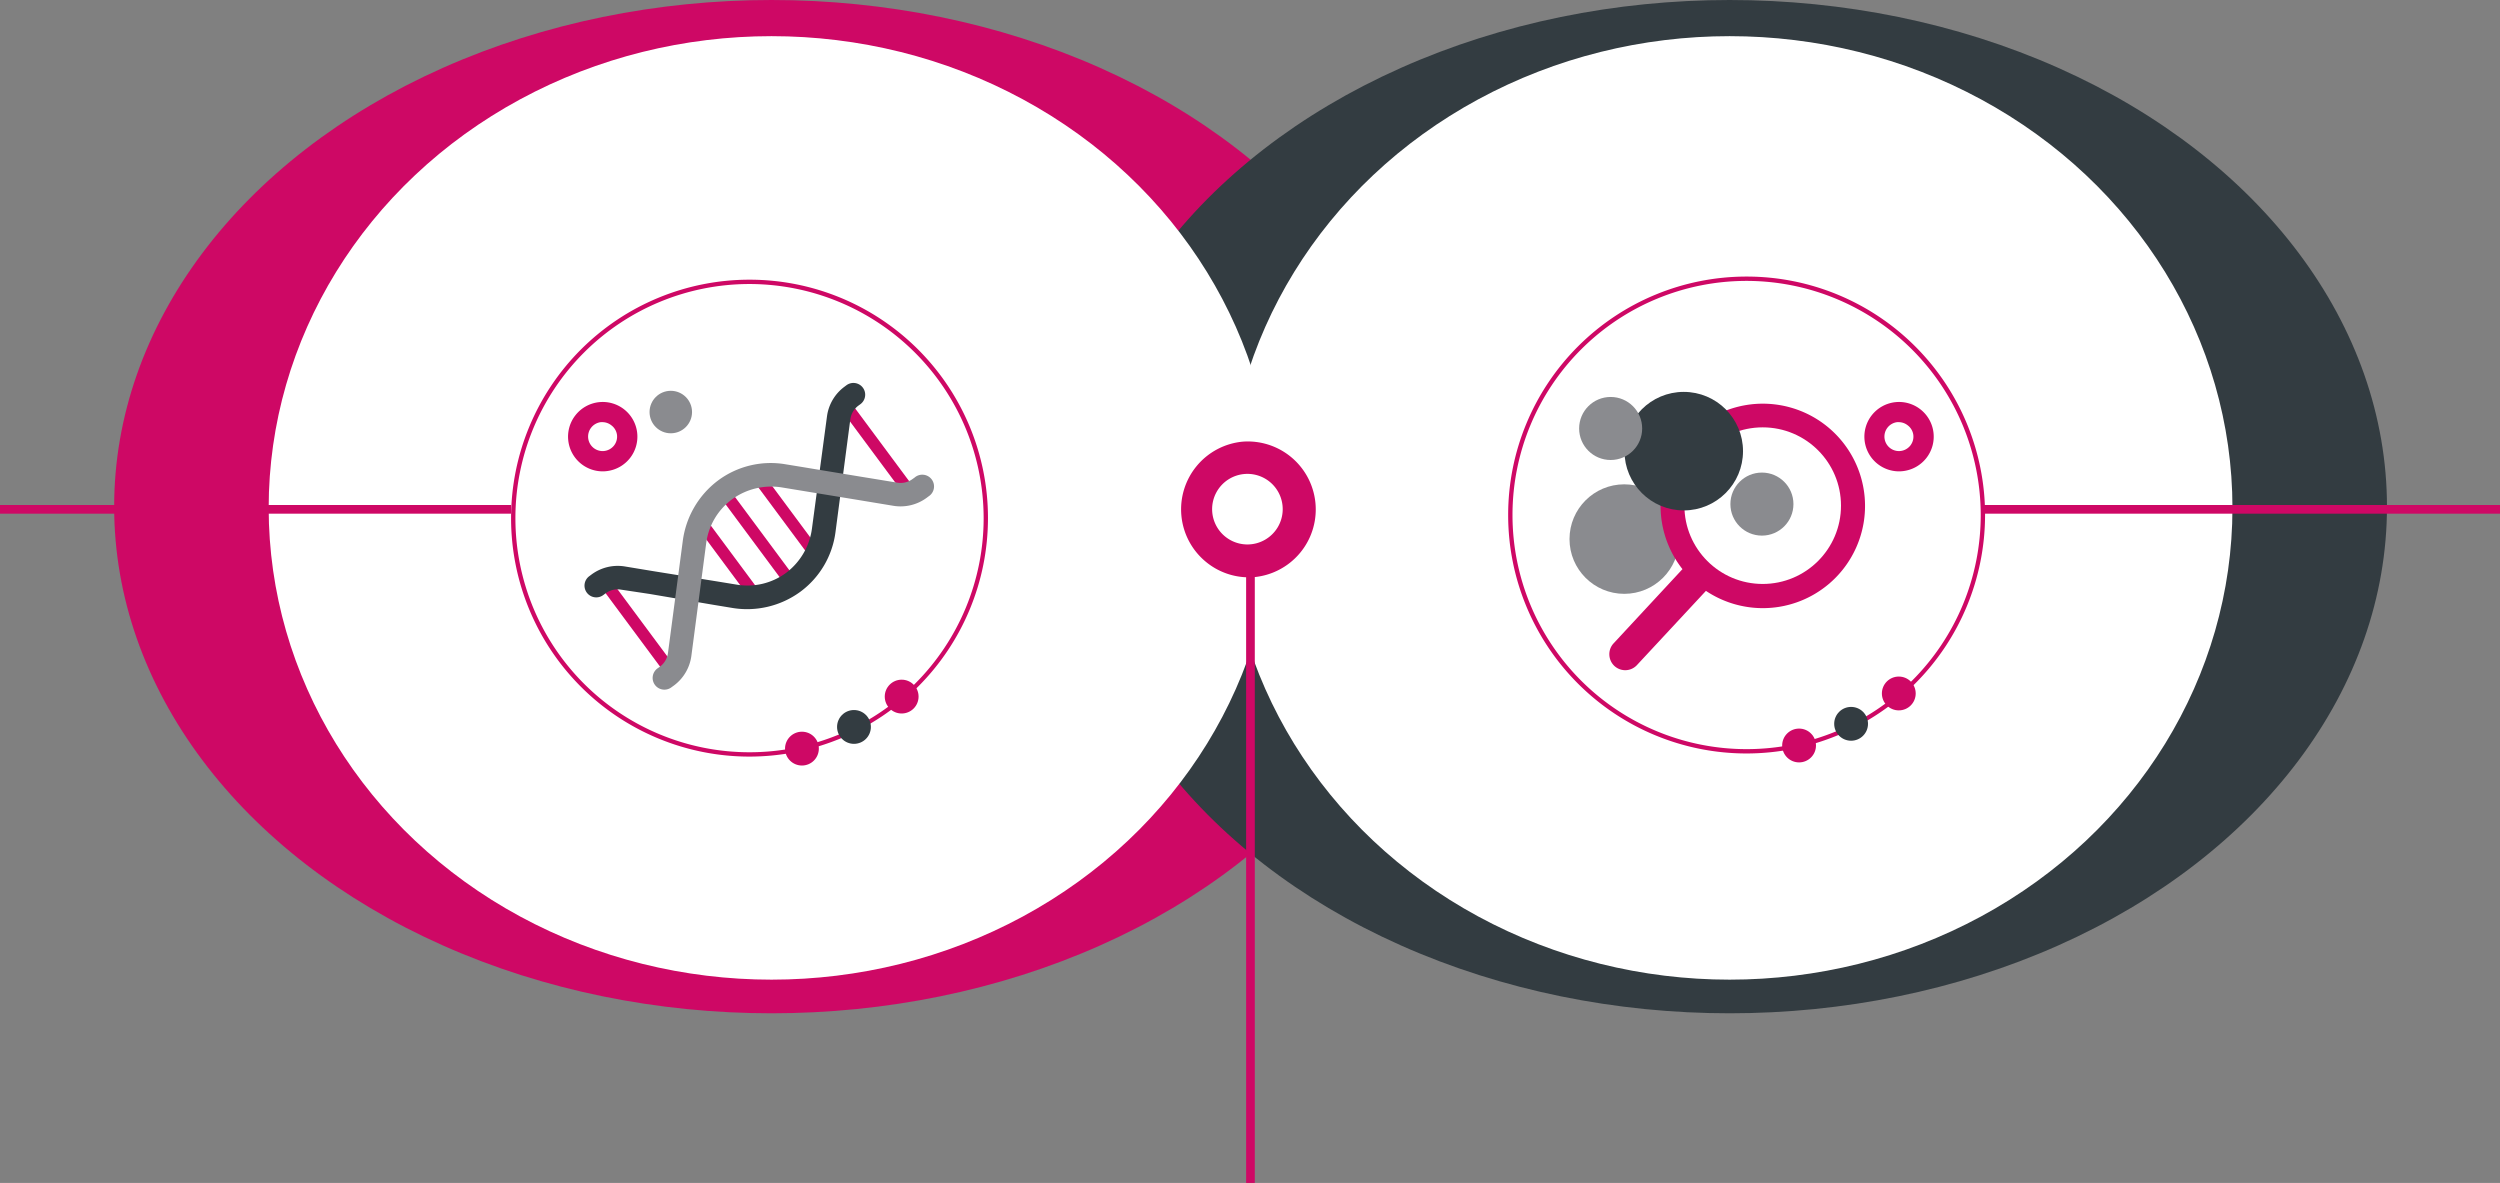 <svg xmlns="http://www.w3.org/2000/svg" viewBox="0 0 576.63 272.84"><rect x="0" y="0" width="576.63" height="272.84" fill="#808080" stroke="none"/><defs><style>.cls-1{fill:#ce0865;}.cls-2{fill:#333c41;}.cls-3{fill:#fff;}.cls-4{fill:#8a8b8f;}.cls-5{fill:none;stroke:#ce0865;stroke-miterlimit:10;stroke-width:2px;}</style></defs><g id="Layer_2" data-name="Layer 2"><g id="Layer_1-2" data-name="Layer 1"><ellipse class="cls-1" cx="177.95" cy="116.86" rx="151.62" ry="116.86"></ellipse><ellipse class="cls-2" cx="398.94" cy="116.86" rx="151.62" ry="116.86"></ellipse><ellipse class="cls-3" cx="177.95" cy="117.15" rx="115.98" ry="108.81"></ellipse><ellipse class="cls-3" cx="398.94" cy="117.15" rx="115.98" ry="108.81"></ellipse><path class="cls-1" d="M402.86,173.79a55,55,0,1,1,55-55A55.06,55.06,0,0,1,402.86,173.79Zm0-109a54,54,0,1,0,54,54A54.07,54.07,0,0,0,402.86,64.79Z"></path><circle class="cls-1" cx="437.96" cy="159.95" r="3.9"></circle><circle class="cls-2" cx="426.96" cy="166.95" r="3.9"></circle><circle class="cls-1" cx="414.96" cy="171.95" r="3.9"></circle><circle class="cls-4" cx="374.64" cy="124.34" r="12.63"></circle><path class="cls-1" d="M372.36,153.6A3.69,3.69,0,0,1,371.2,151a3.64,3.64,0,0,1,1-2.63L388,131.34l.07-.06a23.58,23.58,0,1,1,5.4,5,.39.39,0,0,1-.08.1l-15.86,17.06A3.68,3.68,0,0,1,372.36,153.6Z"></path><circle class="cls-3" cx="406.57" cy="116.63" r="18.06"></circle><circle class="cls-2" cx="388.36" cy="104.06" r="13.67"></circle><circle class="cls-4" cx="406.39" cy="116.27" r="7.27"></circle><circle class="cls-4" cx="371.5" cy="98.83" r="7.27"></circle><circle class="cls-3" cx="437.97" cy="100.72" r="5.67"></circle><path class="cls-1" d="M438,108.72a8,8,0,0,1-7.92-7.06,8,8,0,0,1,7-8.89,8,8,0,0,1,8.88,7h0a8,8,0,0,1-7,8.89A7.73,7.73,0,0,1,438,108.72Zm0-11.35-.41,0a3.35,3.35,0,0,0-2.92,3.72,3.35,3.35,0,0,0,3.71,2.93,3.37,3.37,0,0,0,2.24-1.25,3.33,3.33,0,0,0,.69-2.47h0A3.29,3.29,0,0,0,440,98.09,3.33,3.33,0,0,0,438,97.37Z"></path><path class="cls-1" d="M172.88,174.51a55,55,0,1,1,55-55A55.06,55.06,0,0,1,172.88,174.51Zm0-109a54,54,0,1,0,54,54A54.06,54.06,0,0,0,172.88,65.51Z"></path><circle class="cls-1" cx="207.97" cy="160.67" r="3.9"></circle><circle class="cls-2" cx="196.97" cy="167.67" r="3.9"></circle><circle class="cls-1" cx="184.97" cy="172.67" r="3.9"></circle><rect class="cls-1" x="173.29" y="111.25" width="2.75" height="25.2" transform="translate(-39.41 128.45) rotate(-36.57)"></rect><rect class="cls-1" x="180.03" y="106.25" width="2.75" height="25.2" transform="translate(-35.1 131.49) rotate(-36.57)"></rect><rect class="cls-1" x="166.54" y="116.26" width="2.75" height="25.2" transform="translate(-43.72 125.42) rotate(-36.57)"></rect><rect class="cls-1" x="200.94" y="90.74" width="2.75" height="25.2" transform="translate(-21.74 140.89) rotate(-36.57)"></rect><rect class="cls-1" x="145.63" y="131.77" width="2.75" height="25.2" transform="translate(-57.08 116.02) rotate(-36.57)"></rect><path class="cls-2" d="M165.36,134.1l4.58.75a15,15,0,0,0,11.36-2.71,15.32,15.32,0,0,0,6-10.39L190.75,96a10.17,10.17,0,0,1,4-6.78l.48-.36a2.71,2.71,0,0,1,3.23,4.36l-.48.35a4.74,4.74,0,0,0-1.85,3.14l-3.42,26a20.35,20.35,0,0,1-8.15,13.81,20.79,20.79,0,0,1-15.72,3.69l-4.18-.69L149.86,137,143.22,136a4.7,4.7,0,0,0-3.54.85l-.48.36a2.71,2.71,0,1,1-3.23-4.35l.48-.36a10.18,10.18,0,0,1,7.65-1.85l6.47,1.07Z"></path><path class="cls-4" d="M211,110.12l-.49.35a4.64,4.64,0,0,1-3.53.86l-6.64-1.09-1.42-.23-11.58-1.91h0l-1.79-.3-4.41-.72a20.33,20.33,0,0,0-15.58,3.79,20.82,20.82,0,0,0-8.09,14l-3.4,25.74a4.68,4.68,0,0,1-1.84,3.14l-.48.35a2.71,2.71,0,1,0,3.22,4.35l.49-.35a10.17,10.17,0,0,0,4-6.78l3.42-26a15,15,0,0,1,5.89-10.09,15.34,15.34,0,0,1,11.7-2.78l4.38.72,2,.33,11.58,1.9h0l.2-2.12h0l-.21,2.12,1.21.2,6.47,1.07a10.16,10.16,0,0,0,7.64-1.85l.48-.36a2.71,2.71,0,1,0-3.22-4.35Z"></path><circle class="cls-4" cx="154.72" cy="95.04" r="4.9"></circle><circle class="cls-3" cx="288.1" cy="117.48" r="11.94"></circle><path class="cls-1" d="M278.12,129.57a15.68,15.68,0,0,1,8.49-27.7h0a15.68,15.68,0,0,1,3,31.21c-.51,0-1,.08-1.53.08A15.57,15.57,0,0,1,278.12,129.57Zm9.2-20.26h0a8.14,8.14,0,1,0,.8,0A7.26,7.26,0,0,0,287.32,109.31Z"></path><line class="cls-5" y1="117.48" x2="117.88" y2="117.48"></line><line class="cls-5" x1="457.3" y1="117.48" x2="576.63" y2="117.48"></line><line class="cls-5" x1="288.42" y1="272.84" x2="288.42" y2="130.22"></line><circle class="cls-3" cx="138.97" cy="100.72" r="5.67"></circle><path class="cls-1" d="M139,108.72a8,8,0,0,1-7.92-7.06,8,8,0,0,1,7-8.89,8,8,0,0,1,8.88,7h0a8,8,0,0,1-7,8.89A7.73,7.73,0,0,1,139,108.72Zm0-11.35-.41,0a3.35,3.35,0,0,0-2.92,3.72,3.35,3.35,0,0,0,3.71,2.93,3.37,3.37,0,0,0,2.24-1.25,3.33,3.33,0,0,0,.69-2.47h0A3.29,3.29,0,0,0,141,98.09,3.33,3.33,0,0,0,139,97.37Z"></path></g></g></svg>